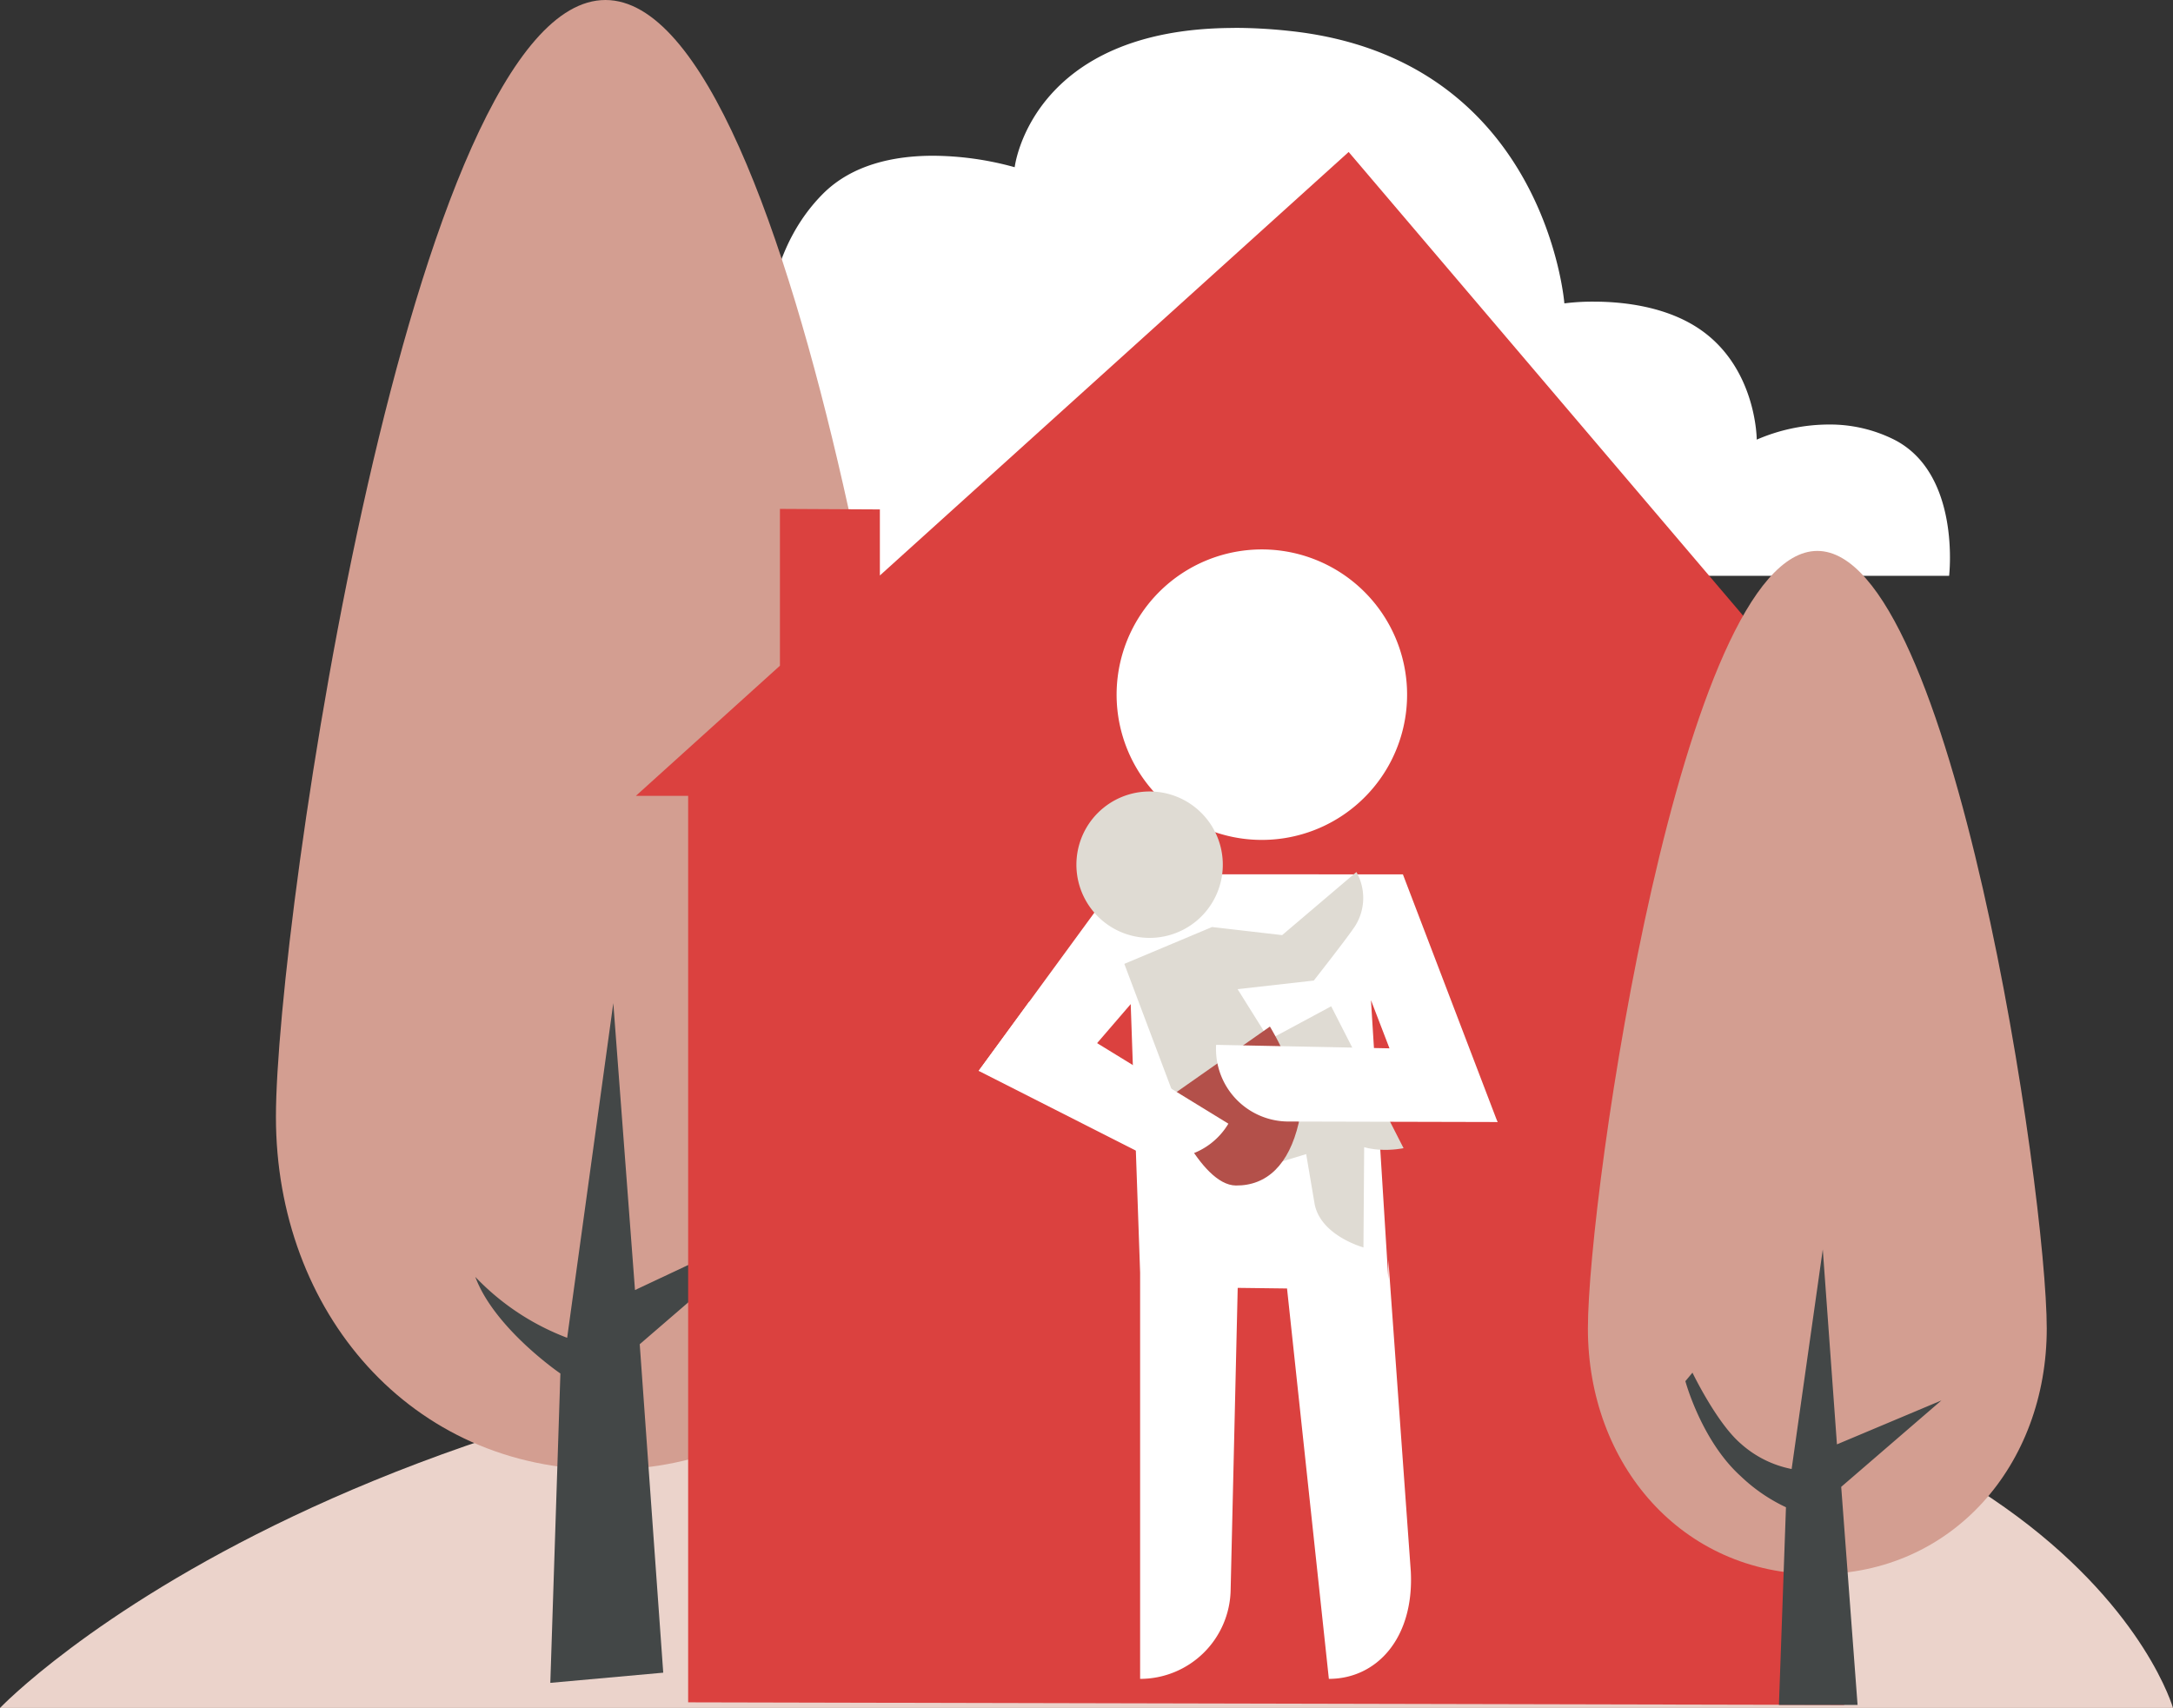 <svg xmlns="http://www.w3.org/2000/svg" width="167.418" height="131.588" viewBox="0 0 167.418 131.588"><rect x="0" y="0" width="167.418" height="131.588" fill="#333333" stroke="none"/><defs><style>.a{fill:#fff;}.b{fill:#ebd3cb;}.c{fill:#d39e91;}.d{fill:#434747;}.e{fill:#db413f;}.f{fill:#dfdbd3;}.g{fill:#b3504a;}</style></defs><g transform="translate(-258.036 -530.594)"><path class="a" d="M365.427,533.324c-15.7,0-16.941,10.73-16.941,10.73a23.867,23.867,0,0,0-6.3-.883c-2.905,0-6.217.634-8.524,2.983-5.03,5.116-4.235,12.594-4.235,12.594s-.119-.006-.338-.006c-1.829,0-10.593.317-12.368,6.3-1.987,6.69.861,10.493,6.351,10.493h97.407s.93-7.868-4.235-10.493a11.032,11.032,0,0,0-5.037-1.164,14.061,14.061,0,0,0-5.55,1.164s0-5.38-4.235-8.4c-2.631-1.875-6.082-2.231-8.315-2.231a17.353,17.353,0,0,0-2.271.133s-1.459-18.892-21.176-20.989a39.637,39.637,0,0,0-4.235-.237" transform="translate(-12.274 -0.577)"/><path class="b" d="M425.454,689.546s-8.364-29.53-71.036-29.53c-68.294,0-96.382,29.53-96.382,29.53Z" transform="translate(0 -27.364)"/><path class="c" d="M310.382,643.824c15.014,0,25.387-12.171,25.387-27.184s-10.374-86.046-25.387-86.046-25.387,71.032-25.387,86.046,10.374,27.184,25.387,27.184" transform="translate(-5.7)"/><path class="d" d="M310.253,680.969l8.7-.784-1.811-25.305,11.09-9.564-11.455,5.39L315.106,628.6l-3.555,25.785a19.125,19.125,0,0,1-7.077-4.692c1.469,3.969,6.555,7.443,6.555,7.443Z" transform="translate(-9.818 -20.722)"/><path class="e" d="M320.161,595.049l11.1-10.027V572.94l7.7.041v5.089l36.117-32.628,42.2,49.607h-4.022v70.038l-89.067-.2v-69.84Z" transform="translate(-13.135 -3.139)"/><g transform="translate(333.435 572.918)"><path class="c" d="M430.852,663.258c10.453,0,17.676-8.474,17.676-18.927s-7.223-59.912-17.676-59.912-17.676,49.458-17.676,59.912,7.223,18.927,17.676,18.927" transform="translate(-366.236 -584.298)"/><path class="d" d="M429.908,687.755h6.059l-1.261-16.8,7.722-6.659-8.05,3.385-1.091-15.021-2.4,16.92a8.253,8.253,0,0,1-3.929-1.965c-1.856-1.6-3.712-5.458-3.712-5.458l-.546.655s1.236,4.585,4.257,7.314a13.046,13.046,0,0,0,3.493,2.4Z" transform="translate(-368.25 -598.726)"/><path class="a" d="M385.217,647.21l-1.339-21.5,2.385,6.208,7.367,3.184-7.292-19.086H364.726l-11.075,15.144,7.01.319,4.706-5.465.725,20.69V678a6.975,6.975,0,0,0,6.973-6.8l.546-23.324,3.8.047L380.634,678c3.675,0,6.577-3.12,6.313-8.275l-1.73-24.01Z" transform="translate(-353.651 -590.978)"/><path class="a" d="M367.255,593.8a11.19,11.19,0,1,1,9.4,12.727,11.189,11.189,0,0,1-9.4-12.727" transform="translate(-356.501 -584.266)"/><path class="f" d="M376.611,624.815l4.374,6.988,5.411.636-.089,12.273s-3.349-.908-3.773-3.412l-.639-3.777-6.229,1.892-3.84-6.08-3.942-10.468,6.759-2.839,5.4.624,5.721-4.861a4.059,4.059,0,0,1-.083,4.136c-.52.815-3.2,4.226-3.2,4.226Z" transform="translate(-356.66 -590.931)"/><path class="f" d="M373.216,610a5.64,5.64,0,1,0-.813,7.935,5.641,5.641,0,0,0,.813-7.935" transform="translate(-355.67 -589.267)"/><path class="f" d="M380.973,631.83l5.431-2.921,5.577,10.932s-3.392.738-4.921-1.289l-2.307-3.057-4.656,4.548Z" transform="translate(-359.242 -593.705)"/><path class="g" d="M371.945,636.513l8.015-5.622s2.87,4.641,2.217,7.431c-.752,3.214-2.448,4.835-4.836,4.814-2.8-.024-5.4-6.622-5.4-6.622" transform="translate(-357.519 -594.124)"/><path class="a" d="M353.651,633.786l12.1,6.137a5.447,5.447,0,0,0,7.141-2.067l-15.339-9.411Z" transform="translate(-353.651 -593.607)"/><path class="a" d="M382.417,638.583l16.118.039-3.369-5.578-18.316-.368a5.588,5.588,0,0,0,5.567,5.907" transform="translate(-358.554 -594.501)"/></g></g></svg>